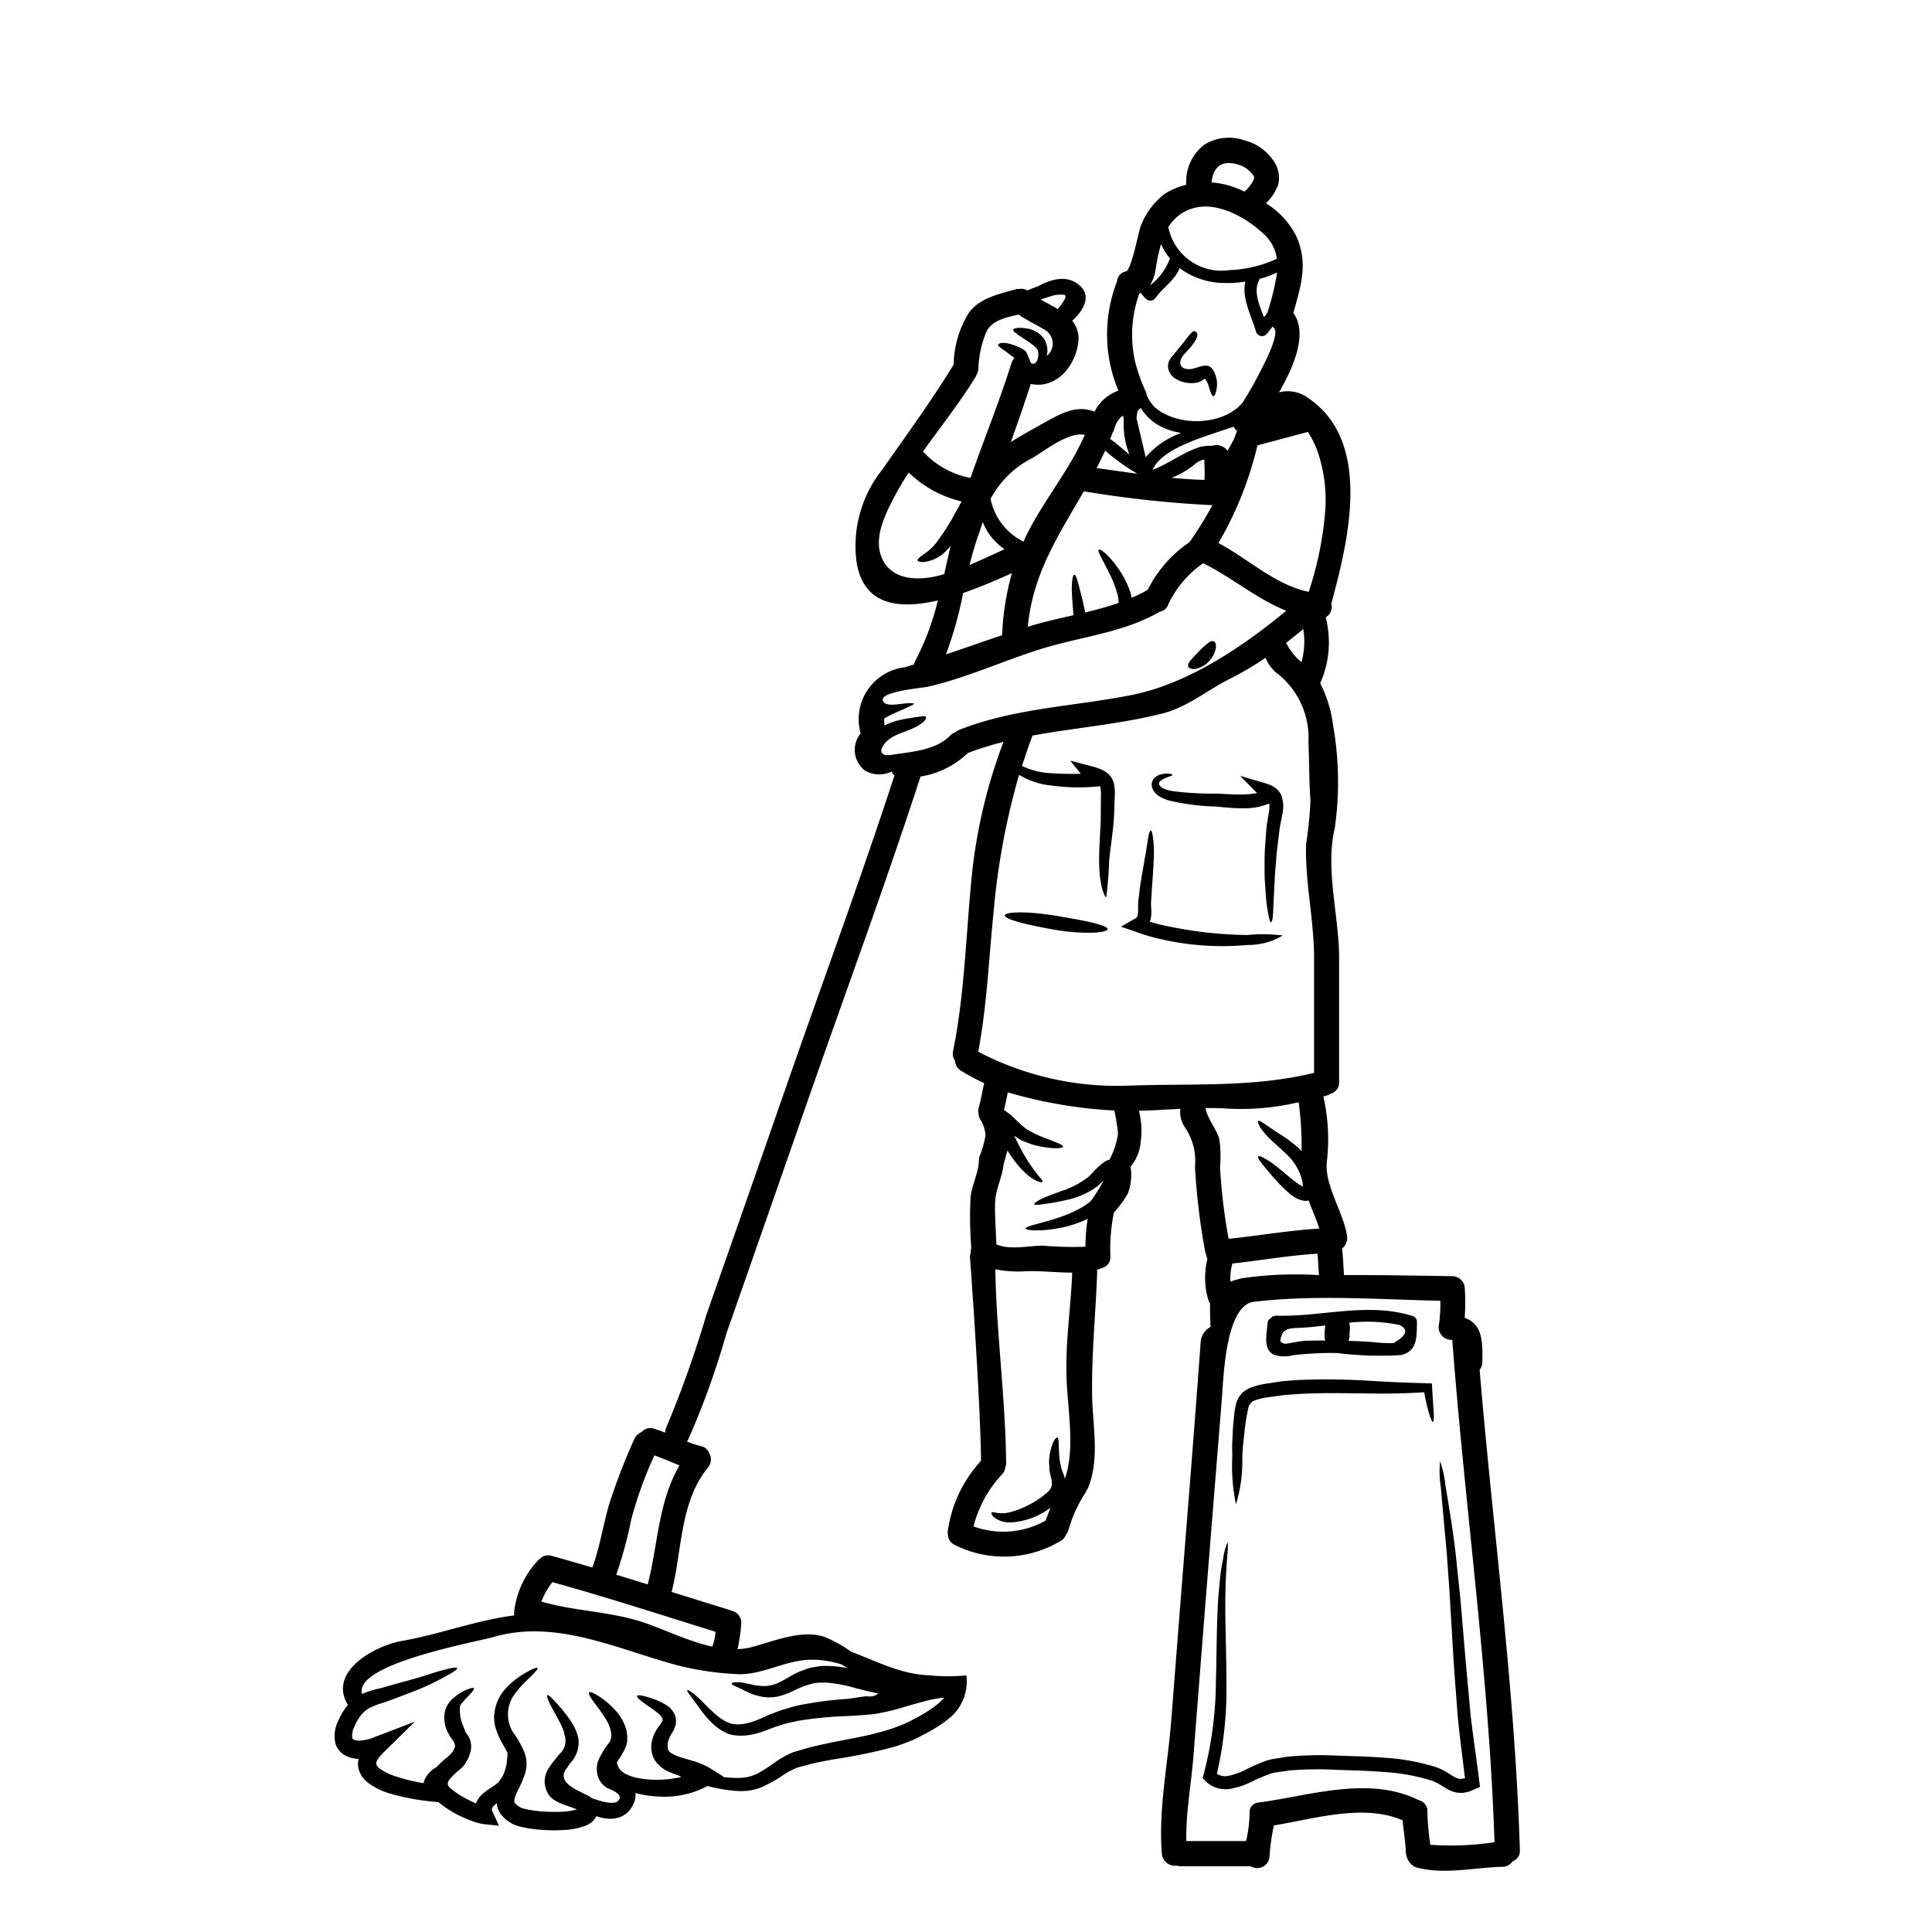 <?xml version="1.0" encoding="UTF-8" standalone="no"?>
<!DOCTYPE svg PUBLIC "-//W3C//DTD SVG 1.1//EN" "http://www.w3.org/Graphics/SVG/1.1/DTD/svg11.dtd">
<svg xmlns="http://www.w3.org/2000/svg" xmlns:xlink="http://www.w3.org/1999/xlink" version="1.1" width="600" height="600" viewBox="0 0 600 600" xml:space="preserve">
<desc>Created with Fabric.js 3.6.3</desc>
<defs>
</defs>
<g transform="matrix(0 0 0 0 0 0)">
<g style="">
</g>
</g>
<g transform="matrix(4.485 0 0 4.485 288.122 311.878)">
<g style="">
		<g transform="matrix(1 0 0 1 -0.035 -0.001)">
<path style="stroke: none; stroke-width: 1; stroke-dasharray: none; stroke-linecap: butt; stroke-dashoffset: 0; stroke-linejoin: miter; stroke-miterlimit: 4; fill: rgb(0,0,0); fill-rule: nonzero; opacity: 1;" transform=" translate(-63.965, -63.999)" d="M 70.866 72.667 l 0.006 0.006 c 0.006 0.006 0.006 0.006 0.012 0.006 l 0.006 0 h 0 c 0.127 0.07 0.249 0.133 0.364 0.2 a 5.716 5.716 0 0 0 0.682 0.312 c 0.872 0.34 1.467 0.537 1.438 0.675 c -0.029 0.116 -0.63 0.168 -1.646 -0.029 a 5.012 5.012 0 0 1 -0.815 -0.242 c -0.132 -0.052 -0.271 -0.11 -0.415 -0.162 l -0.145 -0.086 l -0.115 -0.076 a 2.12 2.12 0 0 1 -0.22 -0.15 a 0.094 0.094 0 0 1 -0.029 -0.023 c 0.052 0.121 0.11 0.237 0.162 0.347 A 13.947 13.947 0 0 0 71 74.96 c 0.133 0.2 0.266 0.387 0.376 0.543 c 0.121 0.138 0.208 0.277 0.3 0.387 c 0.2 0.208 0.3 0.352 0.26 0.41 s -0.208 0.017 -0.474 -0.1 a 5.6 5.6 0 0 1 -0.473 -0.312 a 6.833 6.833 0 0 1 -0.532 -0.5 a 8.359 8.359 0 0 1 -0.935 -1.265 c -0.075 0.26 -0.15 0.526 -0.22 0.8 a 0.337 0.337 0 0 1 -0.04 0.11 c -0.1 0.942 -0.578 1.808 -0.6 2.738 c -0.023 0.953 0.058 1.894 0.087 2.847 c 0.855 0.416 2.293 0.11 3.147 0.093 a 25.257 25.257 0 0 0 3.021 0.08 a 13.571 13.571 0 0 1 0.156 -1.934 a 7.626 7.626 0 0 1 -2.125 0.67 c -1.329 0.231 -2.16 0.121 -2.166 0 c -0.018 -0.151 0.791 -0.283 2 -0.665 a 8.979 8.979 0 0 0 1.981 -0.849 c 0.081 -0.046 0.173 -0.121 0.266 -0.184 l 0.213 -0.151 a 4.388 4.388 0 0 0 0.347 -0.479 a 9.333 9.333 0 0 0 0.583 -0.993 c -0.133 0.132 -0.271 0.26 -0.4 0.381 a 5.517 5.517 0 0 1 -2.264 0.987 a 15.532 15.532 0 0 1 -1.531 0.272 c -0.37 0.058 -0.583 0.063 -0.6 0 s 0.151 -0.191 0.48 -0.358 s 0.855 -0.352 1.455 -0.572 a 6.027 6.027 0 0 0 1.848 -0.988 c 0.151 -0.156 0.3 -0.311 0.451 -0.473 a 4.815 4.815 0 0 1 0.589 -0.514 a 1.466 1.466 0 0 1 0.225 -0.127 a 0.661 0.661 0 0 1 0.156 -0.052 a 5.464 5.464 0 0 0 0.595 -1.8 a 14.946 14.946 0 0 0 -0.254 -1.606 A 31.657 31.657 0 0 1 69.544 70.1 c -0.087 0.4 -0.162 0.814 -0.266 1.219 a 4.872 4.872 0 0 1 0.56 0.433 c 0.278 0.248 0.509 0.491 0.734 0.681 c 0.058 0.046 0.11 0.1 0.167 0.139 l 0.075 0.058 l 0.041 0.028 Z M 37.738 118.715 a 0.6 0.6 0 0 1 -0.052 -0.092 l -0.034 -0.07 l -0.058 -0.133 l -0.029 -0.069 l -0.035 -0.127 a 1.99 1.99 0 0 1 -0.052 -0.248 a 1.7 1.7 0 0 1 0.318 -1.138 a 4.435 4.435 0 0 1 0.347 -0.479 c 0.109 -0.127 0.2 -0.266 0.335 -0.416 a 1.258 1.258 0 0 0 0.381 -1.329 c -0.041 -0.1 -0.029 -0.2 -0.075 -0.306 s -0.087 -0.219 -0.133 -0.329 c -0.208 -0.422 -0.416 -0.791 -0.584 -1.1 c -0.346 -0.612 -0.479 -1 -0.4 -1.04 s 0.341 0.231 0.815 0.757 a 10.517 10.517 0 0 1 0.8 1.034 c 0.07 0.115 0.139 0.231 0.214 0.352 a 3.387 3.387 0 0 1 0.2 0.462 a 3.732 3.732 0 0 1 0.116 0.427 a 2.052 2.052 0 0 1 -0.561 1.669 c -0.086 0.11 -0.179 0.266 -0.288 0.416 c -0.711 0.982 0.958 1.537 1.576 1.877 a 0.72 0.72 0 0 1 0.168 0.122 a 2.685 2.685 0 0 0 0.387 0.138 c 0.294 0.093 1.161 0.352 1.444 0.087 c 0.4 -0.37 -0.2 -0.682 -0.48 -0.8 a 1.392 1.392 0 0 1 -0.866 -0.826 a 1.666 1.666 0 0 1 -0.092 -0.352 c -0.018 -0.121 -0.006 -0.139 -0.018 -0.214 a 1.975 1.975 0 0 1 0.081 -0.566 a 5.859 5.859 0 0 1 0.768 -1.282 l 0.052 -0.069 a 1.178 1.178 0 0 0 0.052 -0.145 l 0.029 -0.075 a 0.742 0.742 0 0 0 0.017 -0.092 a 1.385 1.385 0 0 0 -0.028 -0.433 a 2.686 2.686 0 0 0 -0.359 -0.849 c -0.317 -0.526 -0.669 -0.942 -0.883 -1.248 s -0.318 -0.514 -0.26 -0.577 s 0.271 0.017 0.595 0.213 a 5.729 5.729 0 0 1 1.27 1.08 a 3.223 3.223 0 0 1 0.647 1.092 a 2.146 2.146 0 0 1 0.127 0.762 l 0 0.214 v 0.023 c 0 0.012 -0.024 0.11 -0.024 0.11 l -0.011 0.04 l -0.017 0.075 a 1.712 1.712 0 0 1 -0.052 0.168 l -0.1 0.225 a 5.832 5.832 0 0 1 -0.4 0.658 c -0.041 0.064 -0.075 0.127 -0.11 0.185 a 1.039 1.039 0 0 0 0.52 0.751 a 3.14 3.14 0 0 0 1.04 0.352 a 7.059 7.059 0 0 0 1.351 0.1 a 7.436 7.436 0 0 0 1.49 -0.18 l 0.052 -0.017 a 1.716 1.716 0 0 1 -0.173 -0.1 c -0.2 -0.069 -0.393 -0.139 -0.595 -0.219 a 2.221 2.221 0 0 1 -1.1 -0.9 a 1.868 1.868 0 0 1 -0.139 -1.352 a 2.655 2.655 0 0 1 0.543 -1.034 l 0.092 -0.15 a 1.21 1.21 0 0 1 0.058 -0.11 c 0.006 -0.023 0 0 0.035 -0.005 a 1.011 1.011 0 0 0 -0.029 -0.179 a 0.948 0.948 0 0 0 -0.3 -0.359 a 5.647 5.647 0 0 0 -0.485 -0.369 c -0.641 -0.428 -1.028 -0.728 -0.964 -0.838 c 0.063 -0.092 0.5 -0.017 1.27 0.266 a 4.2 4.2 0 0 1 0.636 0.306 a 1.54 1.54 0 0 1 0.716 0.763 a 1.408 1.408 0 0 1 0.063 0.225 a 1.672 1.672 0 0 1 -0.011 0.421 c -0.029 0.1 -0.064 0.214 -0.1 0.306 s -0.081 0.162 -0.127 0.249 a 2.1 2.1 0 0 0 -0.312 0.681 L 46 115.14 c -0.046 0.52 0.018 0.647 0.636 0.913 c 0.283 0.109 0.635 0.2 1.01 0.317 a 5.039 5.039 0 0 1 1.23 0.5 l 0.133 0.08 l 0.832 0.526 l -0.046 0.029 a 8.6 8.6 0 0 0 1.022 0.069 a 4.345 4.345 0 0 0 0.681 -0.058 c 0.1 -0.028 0.22 -0.051 0.3 -0.08 c 0.121 -0.047 0.26 -0.093 0.369 -0.145 a 11.534 11.534 0 0 0 1.329 -0.849 a 6.718 6.718 0 0 1 0.831 -0.491 l 0.237 -0.109 l 0.064 -0.024 l 0.029 -0.017 l 0.063 -0.017 l 0.11 -0.035 c 0.15 -0.046 0.3 -0.086 0.445 -0.133 c 0.583 -0.184 1.264 -0.323 1.911 -0.467 c 1.311 -0.272 2.663 -0.474 3.968 -0.878 a 9.78 9.78 0 0 0 0.97 -0.341 a 6.81 6.81 0 0 0 0.93 -0.439 l 0.468 -0.248 c 0.156 -0.093 0.323 -0.191 0.462 -0.283 a 6.683 6.683 0 0 0 0.826 -0.607 a 2.992 2.992 0 0 0 0.329 -0.341 a 8.566 8.566 0 0 0 -0.918 0.145 c -0.641 0.15 -1.277 0.335 -1.918 0.525 a 15.361 15.361 0 0 1 -2.009 0.468 c -0.63 0.064 -1.265 0.11 -1.883 0.139 a 27.082 27.082 0 0 0 -3.356 0.323 c -0.248 0.058 -0.5 0.11 -0.739 0.162 s -0.474 0.144 -0.7 0.208 c -0.4 0.121 -0.9 0.358 -1.363 0.479 a 3.957 3.957 0 0 1 -1.42 0.179 a 2.5 2.5 0 0 1 -0.688 -0.138 l -0.017 -0.006 a 0.489 0.489 0 0 0 -0.052 -0.017 a 0.378 0.378 0 0 0 -0.035 -0.024 l -0.063 -0.034 l -0.127 -0.064 a 2.3 2.3 0 0 1 -0.243 -0.144 a 4.269 4.269 0 0 1 -0.826 -0.734 c -0.213 -0.242 -0.393 -0.467 -0.543 -0.675 c -0.589 -0.832 -0.941 -1.23 -0.895 -1.3 s 0.555 0.254 1.253 0.994 c 0.174 0.179 0.376 0.369 0.595 0.571 a 4.67 4.67 0 0 0 0.722 0.543 a 2.143 2.143 0 0 0 0.237 0.11 l 0.133 0.052 l 0.063 0.029 a 2.043 2.043 0 0 0 0.52 0.063 a 3.486 3.486 0 0 0 1.126 -0.231 c 0.416 -0.138 0.774 -0.352 1.311 -0.548 c 0.243 -0.087 0.491 -0.191 0.751 -0.266 s 0.526 -0.156 0.8 -0.231 a 25.091 25.091 0 0 1 3.483 -0.485 c 0.4 -0.029 0.8 -0.121 1.219 -0.162 c 0.271 -0.081 0.612 0.121 1.016 -0.219 l -0.11 -0.023 l -0.3 -0.064 c -0.393 -0.081 -0.762 -0.185 -1.121 -0.271 a 10.142 10.142 0 0 0 -1.975 -0.387 a 4.637 4.637 0 0 0 -0.82 0.017 a 2.363 2.363 0 0 0 -0.445 0.11 l -0.225 0.063 l -0.052 0.012 l -0.115 0.046 c -0.514 0.191 -1.011 0.5 -1.594 0.658 a 2.849 2.849 0 0 1 -1.577 0 a 3.012 3.012 0 0 1 -0.578 -0.2 c -0.173 -0.075 -0.311 -0.138 -0.433 -0.2 c -0.242 -0.133 -0.456 -0.214 -0.6 -0.283 s -0.208 -0.133 -0.2 -0.179 s 0.093 -0.063 0.249 -0.075 a 2.438 2.438 0 0 1 0.681 0.064 c 0.144 0.028 0.306 0.063 0.479 0.1 a 3.1 3.1 0 0 0 0.532 0.081 a 2.229 2.229 0 0 0 1.161 -0.156 c 0.41 -0.151 0.86 -0.486 1.461 -0.769 l 0.115 -0.057 l 0.029 -0.012 l 0.058 -0.023 l 0.058 -0.017 l 0.219 -0.081 a 3.455 3.455 0 0 1 0.474 -0.15 c 0.19 -0.029 0.393 -0.058 0.589 -0.093 a 3.975 3.975 0 0 1 0.572 -0.017 a 7.5 7.5 0 0 1 1.351 0.156 c -0.133 -0.087 -0.271 -0.173 -0.41 -0.254 a 6.672 6.672 0 0 0 -2.3 -0.329 c -1.686 0.075 -3.28 1.08 -4.938 0.993 a 20.4 20.4 0 0 1 -4.325 -0.658 c -4.032 -1.109 -8.282 -3.154 -12.527 -1.918 c -1.219 0.352 -9.767 1.877 -9.12 3.956 c 0.052 -0.023 0.1 -0.046 0.144 -0.069 a 6.808 6.808 0 0 1 1.086 -0.323 c 0.641 -0.179 1.23 -0.347 1.773 -0.5 c 1.121 -0.277 1.952 -0.607 2.57 -0.757 c 0.613 -0.167 0.971 -0.225 1.005 -0.15 s -0.26 0.283 -0.826 0.589 a 18.173 18.173 0 0 1 -2.477 1.138 c -0.549 0.208 -1.092 0.422 -1.785 0.664 a 5.979 5.979 0 0 0 -0.895 0.329 a 1.92 1.92 0 0 0 -0.664 0.526 c -0.041 0.063 -0.081 0.1 -0.127 0.173 l -0.156 0.249 a 4.516 4.516 0 0 0 -0.208 0.444 a 1.266 1.266 0 0 0 -0.121 0.751 a 0.229 0.229 0 0 0 0.115 0.1 a 0.869 0.869 0 0 0 0.347 0.064 a 3.072 3.072 0 0 0 1.033 -0.231 l 2.83 -1.08 l -2.165 2.131 a 2.544 2.544 0 0 0 -0.428 0.52 a 0.419 0.419 0 0 0 -0.069 0.294 a 0.572 0.572 0 0 0 0.219 0.289 a 3.881 3.881 0 0 0 1.138 0.554 a 12.7 12.7 0 0 0 1.918 0.468 a 1.259 1.259 0 0 1 0.127 -0.364 a 1.953 1.953 0 0 1 0.768 -0.751 c 0.011 0 0.017 -0.011 0.017 -0.017 a 6.672 6.672 0 0 1 0.7 -0.647 a 2.358 2.358 0 0 0 0.427 -0.439 c 0.006 -0.023 0.116 -0.242 0.133 -0.306 c -0.017 -0.029 0.017 -0.052 0 -0.092 a 1.018 1.018 0 0 0 -0.225 -0.451 a 3.478 3.478 0 0 1 -0.387 -0.716 l -0.017 -0.046 c -0.006 -0.017 -0.029 -0.092 -0.029 -0.092 L 30.594 114 l -0.012 -0.08 l -0.028 -0.162 l -0.029 -0.156 c -0.006 -0.058 0 -0.144 0 -0.22 a 1.659 1.659 0 0 1 0.56 -1.276 a 3.355 3.355 0 0 1 0.745 -0.525 c 0.427 -0.22 0.687 -0.283 0.733 -0.214 s -0.121 0.277 -0.439 0.606 c -0.08 0.081 -0.167 0.174 -0.248 0.272 a 1.994 1.994 0 0 0 -0.254 0.317 c -0.006 0.035 -0.012 0.052 -0.017 0.075 a 2.877 2.877 0 0 0 0.254 1.4 c 0.04 0.11 0.081 0.225 0.121 0.346 c 0.052 0.064 0.1 0.133 0.15 0.2 a 1.45 1.45 0 0 1 0.2 1.212 a 3.847 3.847 0 0 1 -0.161 0.445 a 1.663 1.663 0 0 1 -0.087 0.15 a 1.88 1.88 0 0 1 -0.243 0.37 a 2.535 2.535 0 0 1 -0.4 0.358 a 5.15 5.15 0 0 0 -0.5 0.5 a 0.532 0.532 0 0 0 -0.173 0.358 a 0.705 0.705 0 0 0 0.023 0.127 a 1.1 1.1 0 0 0 0.214 0.231 a 6.542 6.542 0 0 0 1.2 0.762 c 0.173 0.093 0.347 0.168 0.514 0.243 a 1.641 1.641 0 0 1 0.52 -0.711 c 0.381 -0.312 0.71 -0.485 0.924 -0.664 l 0.069 -0.052 l 0.087 -0.092 a 1.346 1.346 0 0 0 0.1 -0.15 a 1.736 1.736 0 0 0 0.208 -0.353 a 3.3 3.3 0 0 0 0.214 -0.733 c 0.034 -0.266 0.051 -0.508 0.069 -0.722 c -0.1 -0.22 -0.237 -0.456 -0.37 -0.693 a 4.635 4.635 0 0 1 -0.473 -1.109 a 2.459 2.459 0 0 1 -0.07 -0.312 l -0.017 -0.248 l -0.006 -0.122 v -0.034 l -0.006 -0.058 v -0.017 l 0.012 -0.075 c 0.017 -0.093 0.029 -0.185 0.04 -0.278 a 3.07 3.07 0 0 1 0.884 -1.669 a 5.422 5.422 0 0 1 1.051 -0.837 c 0.612 -0.37 0.976 -0.514 1.028 -0.445 s -0.231 0.358 -0.727 0.838 a 7.125 7.125 0 0 0 -0.809 0.9 a 2.36 2.36 0 0 0 -0.006 2.928 a 6.953 6.953 0 0 1 0.6 1.091 a 2.235 2.235 0 0 1 0.081 1.537 a 8.146 8.146 0 0 1 -0.543 1.253 a 2.645 2.645 0 0 0 -0.185 0.491 c -0.023 0.138 -0.035 0.225 0 0.271 a 0.5 0.5 0 0 0 0.075 0.1 c 0.058 0.041 0.075 0.093 0.156 0.133 s 0.139 0.092 0.214 0.133 a 0.535 0.535 0 0 0 0.081 0.023 a 0.756 0.756 0 0 0 0.127 0.04 a 7.538 7.538 0 0 0 1.276 0.191 a 12.9 12.9 0 0 0 1.328 0.023 a 4.484 4.484 0 0 0 1.057 -0.162 c -0.225 -0.1 -0.56 -0.208 -0.883 -0.323 a 3.462 3.462 0 0 1 -0.665 -0.318 a 1.2 1.2 0 0 1 -0.179 -0.133 a 0.891 0.891 0 0 1 -0.179 -0.179 l -0.04 -0.046 l -0.023 -0.029 l -0.006 -0.011 A 0.006 0.006 0 0 0 37.738 118.715 Z M 105 122.573 a 0.759 0.759 0 0 1 -0.514 0.78 a 0.8 0.8 0 0 1 -0.693 0.375 c -2.033 0.046 -4.043 0.578 -6.053 0.017 a 1.264 1.264 0 0 1 -0.636 -1.028 c -0.017 -0.739 -0.167 -1.467 -0.219 -2.206 c -2.691 -1.172 -6.082 -0.115 -8.917 0.352 a 14.436 14.436 0 0 0 -0.3 2.1 a 0.856 0.856 0 0 1 -1.311 0.722 H 81.511 a 0.958 0.958 0 0 1 -0.272 -0.041 a 0.907 0.907 0 0 1 -1.028 -0.825 c -0.248 -3.021 0.41 -6.18 0.647 -9.2 q 0.39 -5.025 0.786 -10.044 c 0.433 -5.417 0.866 -10.84 1.259 -16.258 a 1.3 1.3 0 0 1 0.681 -0.976 c -0.006 0.006 -0.052 -1.085 -0.035 -1.623 a 1.138 1.138 0 0 1 -0.132 -0.271 a 5.447 5.447 0 0 1 -0.052 -2.8 a 0.986 0.986 0 0 1 -0.081 -0.3 a 0.937 0.937 0 0 1 -0.093 -0.317 a 46.671 46.671 0 0 1 -0.687 -5.764 a 4.156 4.156 0 0 0 -0.751 -2.825 a 1.885 1.885 0 0 1 -0.265 -1.2 c -0.953 0.052 -1.924 0.115 -2.871 0.133 a 5.3 5.3 0 0 1 0.139 2.044 a 3.094 3.094 0 0 1 -0.711 1.825 a 3.628 3.628 0 0 1 -0.2 1.883 a 7.826 7.826 0 0 1 -0.953 1.3 a 12.681 12.681 0 0 0 -0.248 3.032 a 0.749 0.749 0 0 1 -0.578 0.8 a 1.086 1.086 0 0 1 -0.2 0.086 c -0.046 0.012 -0.092 0.018 -0.144 0.029 a 1.3 1.3 0 0 1 0.011 0.145 c -0.1 2.864 -0.393 5.631 -0.352 8.518 c 0.029 2.108 0.531 4.378 -0.254 6.394 a 1.154 1.154 0 0 1 -0.127 0.219 a 1.315 1.315 0 0 1 -0.2 0.353 a 9.765 9.765 0 0 0 -1.074 2.46 a 1.287 1.287 0 0 1 -0.162 0.277 a 0.794 0.794 0 0 1 -0.381 0.433 a 7.593 7.593 0 0 1 -7.369 0.237 a 0.784 0.784 0 0 1 -0.41 -0.635 a 0.856 0.856 0 0 1 -0.023 -0.254 a 9.031 9.031 0 0 1 2.31 -4.909 c -0.07 -4.777 -0.768 -14.1 -0.768 -14.1 a 0.973 0.973 0 0 1 0.057 -0.324 a 0.614 0.614 0 0 1 0.035 -0.288 a 27.825 27.825 0 0 1 -0.052 -3.535 c 0.1 -0.889 0.56 -1.686 0.583 -2.593 a 0.88 0.88 0 0 1 0.1 -0.381 A 7.436 7.436 0 0 0 68 73.083 a 2.357 2.357 0 0 0 -0.381 -1.138 a 0.979 0.979 0 0 1 -0.1 -0.364 a 0.843 0.843 0 0 1 0.012 -0.444 c 0.162 -0.549 0.248 -1.121 0.375 -1.675 A 14.317 14.317 0 0 1 66.3 68.6 a 0.805 0.805 0 0 1 -0.4 -0.67 a 0.848 0.848 0 0 1 -0.145 -0.693 c 0.832 -4.072 0.9 -8.525 1.352 -12.66 a 36.575 36.575 0 0 1 2.137 -8.744 a 21.4 21.4 0 0 0 -2.472 0.774 A 6.086 6.086 0 0 1 63.5 48.231 c -2.46 7.572 -5.238 15.057 -7.855 22.576 q -2.789 8 -5.59 16 a 56.231 56.231 0 0 1 -2.64 7.33 a 1.309 1.309 0 0 1 -0.092 0.144 a 8.328 8.328 0 0 0 0.97 0.318 a 0.758 0.758 0 0 1 0.555 0.444 a 0.892 0.892 0 0 1 -0.076 1.051 c -1.946 2.368 -1.778 5.759 -2.506 8.6 c 1.351 0.422 2.7 0.843 4.048 1.259 a 0.583 0.583 0 0 1 0.1 0.046 a 0.846 0.846 0 0 1 0.676 0.838 a 12.165 12.165 0 0 1 -0.26 1.819 a 4.433 4.433 0 0 0 0.919 -0.127 c 1.53 -0.393 3.575 -1.3 5.186 -0.687 a 8.679 8.679 0 0 1 1.75 0.987 c 1.8 0.676 3.535 1.612 5.544 1.641 a 0.566 0.566 0 0 1 0.116 0.023 a 14.247 14.247 0 0 0 2.327 -0.018 a 3.283 3.283 0 0 1 -1.022 2.83 a 8.186 8.186 0 0 1 -0.993 0.734 a 10.948 10.948 0 0 1 -1.011 0.566 a 6.765 6.765 0 0 1 -1.063 0.491 a 9.273 9.273 0 0 1 -1.074 0.369 a 37.629 37.629 0 0 1 -4.1 0.832 c -0.636 0.127 -1.219 0.22 -1.831 0.4 c -0.15 0.04 -0.3 0.075 -0.451 0.115 l -0.109 0.029 c -0.012 0.006 -0.058 0.023 -0.058 0.023 l -0.179 0.075 a 5.739 5.739 0 0 0 -0.716 0.387 a 10.143 10.143 0 0 1 -1.571 0.89 c -0.139 0.057 -0.26 0.086 -0.387 0.132 a 4.061 4.061 0 0 1 -0.468 0.1 a 4.658 4.658 0 0 1 -0.843 0.028 a 10.437 10.437 0 0 1 -2.039 -0.346 a 6.371 6.371 0 0 1 -3.39 0.733 a 7.011 7.011 0 0 1 -1.589 -0.242 c -0.005 -0.006 -0.017 -0.006 -0.023 -0.012 a 1.407 1.407 0 0 1 -0.04 0.526 l -0.023 0.075 c -0.006 0.011 -0.029 0.075 -0.029 0.075 s -0.017 0.029 -0.017 0.029 l -0.041 0.081 l -0.075 0.161 a 1.233 1.233 0 0 1 -0.162 0.231 a 1.691 1.691 0 0 1 -0.225 0.237 a 2.005 2.005 0 0 1 -0.479 0.272 a 2.984 2.984 0 0 1 -0.474 0.1 a 2.774 2.774 0 0 1 -1.143 -0.179 a 1.124 1.124 0 0 1 -0.324 0.421 a 1.715 1.715 0 0 1 -0.45 0.255 a 4.958 4.958 0 0 1 -1.542 0.288 a 10.836 10.836 0 0 1 -1.5 -0.017 a 8.3 8.3 0 0 1 -1.513 -0.237 a 1.37 1.37 0 0 1 -0.2 -0.058 a 2.589 2.589 0 0 1 -0.242 -0.1 c -0.133 -0.064 -0.248 -0.156 -0.376 -0.231 a 2.274 2.274 0 0 1 -0.352 -0.318 a 1.623 1.623 0 0 1 -0.289 -0.456 a 1.3 1.3 0 0 1 -0.1 -0.451 a 1.478 1.478 0 0 0 -0.167 0.15 a 0.51 0.51 0 0 0 -0.173 0.249 a 0.525 0.525 0 0 0 0.057 0.219 l 0.434 0.953 l -1.023 -0.11 a 3.53 3.53 0 0 1 -0.878 -0.231 c -0.254 -0.092 -0.508 -0.2 -0.75 -0.317 a 6.856 6.856 0 0 1 -1.479 -0.93 a 0.255 0.255 0 0 1 -0.04 -0.041 l -0.485 -0.052 a 15.4 15.4 0 0 1 -2.871 -0.543 a 4.824 4.824 0 0 1 -1.542 -0.756 a 1.779 1.779 0 0 1 -0.653 -0.953 a 1.5 1.5 0 0 1 0 -0.7 a 1.962 1.962 0 0 1 -0.884 -0.208 a 1.464 1.464 0 0 1 -0.705 -0.8 a 2.281 2.281 0 0 1 0.179 -1.617 A 5.323 5.323 0 0 1 23.5 113 l 0.162 -0.243 a 2.937 2.937 0 0 1 0.19 -0.236 c -1.4 -2.276 1.779 -4.089 3.754 -4.436 c 2.559 -0.45 5.152 -1.438 7.768 -1.767 a 1.225 1.225 0 0 1 -0.017 -0.208 a 6.2 6.2 0 0 1 1.606 -3.546 a 0.6 0.6 0 0 1 0.156 -0.139 a 0.8 0.8 0 0 1 0.831 -0.231 q 1.413 0.39 2.824 0.809 c 0.526 -1.438 0.745 -2.934 1.173 -4.407 a 43.842 43.842 0 0 1 1.721 -4.459 a 0.887 0.887 0 0 1 0.514 -0.508 a 0.779 0.779 0 0 1 0.843 -0.243 c 0.266 0.081 0.531 0.174 0.791 0.278 a 0.989 0.989 0 0 1 0.1 -0.405 a 75.634 75.634 0 0 0 2.755 -7.75 q 2.756 -7.85 5.493 -15.715 c 2.506 -7.2 5.163 -14.381 7.531 -21.635 a 0.835 0.835 0 0 1 -0.2 -0.272 a 1.979 1.979 0 0 1 -1.8 -0.04 a 1.794 1.794 0 0 1 -0.34 -2.6 a 3.615 3.615 0 0 1 3.072 -4.58 c 0.023 -0.006 0.046 -0.023 0.075 -0.029 c 0.185 -0.052 0.364 -0.116 0.549 -0.168 a 0.923 0.923 0 0 1 0.087 -0.254 A 18.019 18.019 0 0 0 64.7 36.039 c -2.674 0.624 -5.181 0.375 -5.637 -2.715 a 8.481 8.481 0 0 1 1.762 -6.312 c 1.7 -2.414 3.413 -4.777 4.967 -7.3 a 7.056 7.056 0 0 1 1.039 -3.569 c 0.768 -1.057 2.045 -1.3 3.229 -1.64 a 0.741 0.741 0 0 1 0.271 -0.029 a 0.8 0.8 0 0 1 0.566 0.1 c 0.243 -0.1 0.491 -0.2 0.745 -0.294 c 0.976 -0.526 2.108 -0.826 2.969 0.04 c 0.727 0.734 0.1 1.727 -0.612 2.351 a 1.926 1.926 0 0 1 0.421 1.513 c -0.2 1.646 -1.536 3.234 -3.286 2.865 c -0.439 1.345 -0.9 2.691 -1.38 4.025 c 0.594 -0.381 1.212 -0.728 1.825 -1.068 c 1.461 -0.815 2.61 -1.571 3.967 -1.04 A 3 3 0 0 1 77.2 21.508 a 10.067 10.067 0 0 1 -0.132 -7.456 l 0.034 -0.07 a 0.764 0.764 0 0 1 0.618 -0.727 c 0.4 -0.093 0.884 -2.871 1.063 -3.235 a 5.105 5.105 0 0 1 1.669 -2.165 a 5.1 5.1 0 0 1 1.45 -0.6 a 3.226 3.226 0 0 1 1.236 -2.767 a 3.258 3.258 0 0 1 2.8 -0.306 a 3.483 3.483 0 0 1 2.154 1.652 a 2.085 2.085 0 0 1 0.173 1.432 a 3.782 3.782 0 0 1 -0.843 1.277 a 5.65 5.65 0 0 1 2.068 2.218 c 0.889 1.894 0.346 3.488 -0.174 5.377 c 1 1.368 0.081 3.627 -0.993 5.492 a 2.37 2.37 0 0 1 1.8 0.248 c 4.747 2.957 3.026 9.928 1.819 14.393 a 0.816 0.816 0 0 1 -0.387 0.936 a 6.951 6.951 0 0 1 -0.381 4.568 a 8.507 8.507 0 0 1 0.878 2.824 a 22.547 22.547 0 0 1 0.127 7.231 c -0.67 2.8 0.306 6.087 0.306 8.975 v 8.588 a 0.793 0.793 0 0 1 -0.589 0.8 a 0.829 0.829 0 0 1 -0.289 0.133 c -0.075 0.023 -0.144 0.041 -0.213 0.058 a 13.4 13.4 0 0 1 0.254 4.4 c -0.249 1.686 1.137 3.581 1.386 5.256 a 0.925 0.925 0 0 1 -0.283 0.814 a 0.814 0.814 0 0 1 -0.058 0.081 c 0.069 0.595 0.087 1.195 0.127 1.79 v 0.029 c 2.5 -0.012 5 0.04 7.5 0.075 a 0.877 0.877 0 0 1 0.867 0.866 a 15.739 15.739 0 0 1 -0.006 2.016 c 1.19 0.439 1.259 1.519 1.219 3.078 a 0.832 0.832 0 0 1 -0.185 0.52 C 103.134 100.378 104.67 111.484 105 122.573 Z m -1.756 -0.549 c -0.381 -11.591 -2.05 -23.194 -2.923 -34.762 c -0.028 -0.006 -0.052 -0.018 -0.086 -0.023 a 0.883 0.883 0 0 1 -0.832 -1.1 a 10.011 10.011 0 0 0 0.093 -1.605 c -4.257 -0.093 -8.7 -0.433 -12.909 0.069 c -1.958 0.231 -2.1 5.146 -2.223 6.728 q -0.677 8.361 -1.34 16.72 c -0.2 2.6 -0.41 5.193 -0.607 7.792 c -0.15 2.038 -0.548 4.066 -0.514 6.1 h 4.136 a 8.311 8.311 0 0 0 0.236 -1.686 a 0.862 0.862 0 0 1 0.018 -0.179 a 0.67 0.67 0 0 1 0.618 -0.8 c 3.586 -0.485 7.664 -1.877 11.106 -0.156 a 0.758 0.758 0 0 1 0.578 0.8 A 18.689 18.689 0 0 0 98.8 122.2 A 20.082 20.082 0 0 0 103.244 122.024 Z M 91.531 29.744 a 10.3 10.3 0 0 0 -0.352 -3.414 a 6.607 6.607 0 0 0 -0.855 -1.958 c -1.167 0.307 -2.327 0.618 -3.494 0.93 a 24.679 24.679 0 0 1 -2.7 6.763 c 2.085 1.109 3.933 2.9 6.249 3.379 A 23.833 23.833 0 0 0 91.531 29.744 Z m -0.439 53.013 c 0 -0.012 -0.006 -0.023 -0.006 -0.035 c -0.034 -0.479 -0.057 -0.964 -0.1 -1.449 c -1.975 0.121 -3.927 0.462 -5.891 0.681 a 3.557 3.557 0 0 0 -0.133 1.253 a 7.046 7.046 0 0 1 0.815 -0.236 A 25.8 25.8 0 0 1 91.092 82.757 Z m -0.341 -14.006 V 60.8 c 0 -2.651 -0.635 -5.25 -0.554 -7.889 A 27.118 27.118 0 0 0 90.5 49.9 c -0.1 -1.357 -0.081 -2.7 -0.138 -4.06 a 5.676 5.676 0 0 0 -2.045 -4.655 a 2.555 2.555 0 0 1 -0.913 -1.149 a 0.249 0.249 0 0 0 -0.011 -0.029 a 21.935 21.935 0 0 1 -2.518 1.484 c -1.554 0.78 -2.905 1.941 -4.621 2.374 c -2.962 0.751 -6.018 0.982 -9 1.53 c -0.265 0.7 -0.5 1.4 -0.722 2.091 c 0.018 0.011 0.029 0.023 0.052 0.04 a 5.207 5.207 0 0 0 2.085 0.48 a 19.125 19.125 0 0 0 1.924 0.034 l -0.722 -0.906 l 1.4 0.369 a 4.375 4.375 0 0 1 0.734 0.237 a 1.848 1.848 0 0 1 0.519 0.329 a 1.354 1.354 0 0 1 0.353 0.589 a 3.205 3.205 0 0 1 0.069 1.011 c -0.023 0.566 -0.029 1.115 -0.069 1.635 c -0.093 1.085 -0.243 1.986 -0.318 2.766 a 24.8 24.8 0 0 1 -0.2 2.518 c -0.064 0.017 -0.168 -0.208 -0.3 -0.653 c -0.057 -0.219 -0.092 -0.5 -0.144 -0.814 c -0.017 -0.318 -0.058 -0.687 -0.046 -1.086 c -0.012 -0.8 0.069 -1.761 0.11 -2.76 c 0 -0.52 0.005 -1.063 0.011 -1.629 a 2.794 2.794 0 0 0 -0.046 -0.71 c -0.006 -0.012 -0.012 -0.018 -0.012 -0.029 l -0.34 0.029 a 13.6 13.6 0 0 1 -3.021 -0.081 a 5.268 5.268 0 0 1 -2.247 -0.74 a 49.492 49.492 0 0 0 -1.755 9.4 c -0.335 3.217 -0.468 6.6 -1.075 9.772 A 20.744 20.744 0 0 0 78.08 69.629 C 82.389 69.485 86.576 69.768 90.751 68.751 Z m 0.364 10.783 c -0.213 -0.647 -0.5 -1.3 -0.75 -1.952 a 0.631 0.631 0 0 1 -0.087 0.023 l -0.087 0.012 h -0.04 l -0.069 -0.006 H 90.07 l -0.127 -0.029 a 1.2 1.2 0 0 1 -0.347 -0.116 c -0.057 -0.028 -0.127 -0.057 -0.179 -0.086 l -0.115 -0.087 a 1.4 1.4 0 0 1 -0.231 -0.167 a 11.9 11.9 0 0 1 -1.248 -1.265 c -0.323 -0.381 -0.577 -0.682 -0.745 -0.9 s -0.242 -0.37 -0.2 -0.422 s 0.2 -0.006 0.445 0.133 a 6.068 6.068 0 0 1 0.976 0.681 c 0.387 0.3 0.837 0.717 1.311 1.052 c 0.063 0.046 0.121 0.075 0.185 0.115 l 0.086 0.052 l 0.052 0.023 c 0.018 0.006 0.023 0.017 0.047 0.029 a 2.68 2.68 0 0 0 -0.058 -0.427 a 3.63 3.63 0 0 0 -0.872 -1.6 c -0.416 -0.439 -0.861 -0.8 -1.23 -1.155 c -0.769 -0.711 -1.029 -1.277 -0.942 -1.358 c 0.1 -0.1 0.583 0.324 1.369 0.821 a 10.965 10.965 0 0 1 1.438 1.057 a 2.319 2.319 0 0 1 0.2 0.213 a 23.365 23.365 0 0 0 -0.2 -3.39 a 17.333 17.333 0 0 1 -5.048 0.433 c -0.462 -0.029 -0.924 -0.034 -1.392 -0.029 c 0.046 0.618 0.791 1.525 0.947 2.166 a 8.475 8.475 0 0 1 0.046 1.918 a 40 40 0 0 0 0.595 4.966 C 86.934 80.031 89.013 79.655 91.115 79.534 Z M 89.874 40.307 A 5.125 5.125 0 0 0 90 38.02 c -0.4 0.335 -0.8 0.658 -1.2 0.97 a 1.06 1.06 0 0 1 0.115 0.173 A 4.042 4.042 0 0 0 89.874 40.307 Z M 86.917 20.393 c 0.184 -0.358 1.553 -2.865 1.039 -3.24 c -0.029 -0.023 -0.052 -0.052 -0.081 -0.075 c -0.138 0.179 -0.277 0.364 -0.427 0.531 a 0.432 0.432 0 0 1 -0.722 -0.19 c -0.312 -1.092 -1 -2.3 -0.734 -3.454 a 8.6 8.6 0 0 1 -1.524 0.092 a 5.245 5.245 0 0 1 -3.027 -1.028 c -0.335 0.844 -1.12 1.306 -1.651 2.039 a 0.443 0.443 0 0 1 -0.682 0.087 c -0.133 -0.133 -0.254 -0.277 -0.375 -0.422 c -0.023 0.012 -0.047 0.023 -0.075 0.035 a 8.417 8.417 0 0 0 -0.243 4.972 c 0.035 0.1 0.064 0.191 0.092 0.3 a 11.256 11.256 0 0 0 0.578 1.513 a 1.01 1.01 0 0 1 0.075 0.272 a 2.638 2.638 0 0 0 0.589 0.86 c 1.56 1.329 4.69 1.282 6.064 -0.358 C 86.206 21.693 86.582 21.057 86.917 20.393 Z m 0.641 -4.412 a 17.627 17.627 0 0 0 0.635 -2.651 a 6.15 6.15 0 0 1 -1.224 0.439 a 0.4 0.4 0 0 1 -0.029 0.109 c -0.4 0.74 0.011 1.716 0.346 2.559 c 0.087 -0.121 0.173 -0.243 0.254 -0.364 A 0.594 0.594 0 0 1 87.558 15.981 Z m 0.618 -3.6 a 2.832 2.832 0 0 0 -0.942 -1.744 c -1.166 -1.086 -3.147 -2.241 -4.828 -1.762 a 2.923 2.923 0 0 0 -1.744 1.311 l 0 0.006 a 3.741 3.741 0 0 0 4.217 2.974 A 8.528 8.528 0 0 0 88.176 12.377 Z m -1.612 -5.47 c 0.041 -0.138 0.064 -0.15 -0.017 -0.294 a 1.931 1.931 0 0 0 -1.074 -0.763 c -1.2 -0.352 -1.727 0.26 -1.82 1.242 a 5.719 5.719 0 0 1 1.745 0.4 c 0.179 0.069 0.358 0.15 0.537 0.231 A 2.543 2.543 0 0 0 86.564 6.907 Z m 2.264 29.842 c -2.039 -0.808 -3.748 -2.3 -5.758 -3.292 a 7.268 7.268 0 0 0 -2.449 2.923 a 0.71 0.71 0 0 1 -0.548 0.433 c -2.617 1.513 -5.62 1.732 -8.467 2.657 c -2.524 0.814 -5.048 1.963 -7.635 2.547 c -0.382 0.086 -3.518 0.335 -3.044 1.028 c 0.323 0.473 1.594 -0.029 2.131 0.138 c 0 0.11 -1.842 0.815 -2.056 1.028 c -0.006 0 -0.012 0.012 -0.017 0.012 a 2.192 2.192 0 0 0 0.028 0.473 a 4.219 4.219 0 0 1 0.861 -0.335 c 0.393 -0.1 0.739 -0.156 1.022 -0.2 s 0.5 -0.081 0.659 -0.092 c 0.167 -0.029 0.283 -0.029 0.317 0.034 s -0.005 0.162 -0.127 0.3 a 2.67 2.67 0 0 1 -0.635 0.422 c -0.664 0.346 -1.507 0.467 -2.027 1.045 c -0.48 0.526 -0.416 0.988 0.421 0.855 c 1.346 -0.214 3.05 -0.3 4.043 -1.329 a 0.855 0.855 0 0 1 0.376 -0.231 a 0.873 0.873 0 0 1 0.294 -0.184 c 3.864 -1.514 7.982 -1.606 12.007 -2.42 C 82.054 41.774 85.813 39.25 88.828 36.749 Z M 85.219 24.834 c 0.063 -0.184 0.127 -0.363 0.2 -0.537 a 0.829 0.829 0 0 1 -0.243 -0.288 c -1.969 0.693 -4.915 1.438 -5.608 2.98 c 1.04 -0.37 2.074 -1.173 3.1 -1.513 c 0.034 -0.012 0.063 -0.029 0.092 -0.041 a 1.544 1.544 0 0 1 0.364 -0.075 a 2.871 2.871 0 0 1 0.583 -0.029 a 0.914 0.914 0 0 1 1.046 0.352 C 84.918 25.4 85.074 25.117 85.219 24.834 Z m -2.057 2.859 c 0.029 -0.467 0 -0.941 -0.011 -1.409 a 1.156 1.156 0 0 0 -0.624 0.3 a 7.482 7.482 0 0 1 -1.039 0.693 c -0.2 0.1 -0.4 0.185 -0.6 0.271 C 81.644 27.618 82.4 27.67 83.162 27.693 Z m -1.039 4.315 a 26.962 26.962 0 0 0 1.588 -2.565 a 76.547 76.547 0 0 1 -8.888 -0.958 a 0.021 0.021 0 0 1 -0.012 -0.006 c -1.7 2.957 -3.546 5.689 -3.881 9.385 c 0.069 -0.017 0.144 -0.046 0.219 -0.069 c 0.959 -0.289 1.953 -0.509 2.94 -0.734 c -0.046 -0.681 -0.11 -1.3 -0.115 -1.779 c 0 -0.641 0.075 -1.016 0.173 -1.022 s 0.225 0.352 0.37 0.97 c 0.109 0.416 0.259 0.971 0.381 1.641 c 0.785 -0.191 1.565 -0.4 2.321 -0.659 a 4.14 4.14 0 0 0 -0.057 -0.52 a 8.161 8.161 0 0 0 -0.63 -1.611 c -0.45 -0.924 -0.8 -1.461 -0.7 -1.554 s 0.653 0.312 1.288 1.2 a 6.317 6.317 0 0 1 0.907 1.738 c 0.035 0.127 0.064 0.254 0.092 0.393 a 11.112 11.112 0 0 0 1.115 -0.554 A 8.571 8.571 0 0 1 82.123 32.008 Z M 80.7 12.533 a 0.44 0.44 0 0 1 0.081 -0.162 a 4.358 4.358 0 0 1 -0.629 -1.011 a 14.956 14.956 0 0 0 -0.387 1.831 a 2.394 2.394 0 0 1 -0.364 0.988 a 0.065 0.065 0 0 1 0.017 0.023 A 4.089 4.089 0 0 0 80.7 12.533 Z m 0.855 11.909 a 4.613 4.613 0 0 1 -1.611 -0.555 a 3.556 3.556 0 0 1 -1.2 -1.184 a 0.017 0.017 0 0 0 -0.011 0.006 a 1.016 1.016 0 0 1 -0.191 0.191 a 4.148 4.148 0 0 0 -0.087 0.514 c 0.214 0.906 0.422 1.807 0.636 2.708 A 5.822 5.822 0 0 1 81.551 24.442 Z M 78.467 27.26 a 0.052 0.052 0 0 0 -0.006 -0.029 a 14.136 14.136 0 0 1 -2.177 -1.565 c -0.191 0.41 -0.387 0.809 -0.589 1.207 C 76.619 27 77.543 27.133 78.467 27.26 Z m -0.895 -3.812 c -0.018 -0.063 -0.029 -0.132 -0.046 -0.2 a 1.115 1.115 0 0 0 -0.179 0.121 a 1.884 1.884 0 0 0 -0.439 0.821 a 0.979 0.979 0 0 1 -0.122 0.26 c -0.011 0.023 -0.011 0.051 -0.023 0.08 c -0.04 0.11 -0.092 0.22 -0.138 0.33 c 0.467 0.306 0.889 0.722 1.34 1.074 A 5.814 5.814 0 0 1 77.572 23.448 Z m -2.7 1.127 c -1.08 -0.249 -2.767 1.091 -3.6 1.588 A 6.666 6.666 0 0 0 68.4 28.918 a 0.164 0.164 0 0 0 -0.023 0.04 a 0.23 0.23 0 0 0 -0.023 0.064 v 0.005 a 4.245 4.245 0 0 0 2.276 2.94 c 0.1 -0.214 0.19 -0.427 0.3 -0.635 C 72.108 29.016 73.835 26.96 74.875 24.575 Z M 73.494 96.849 c 0.716 -2 0.208 -4.719 0.122 -6.809 c -0.11 -2.576 0.288 -4.915 0.387 -7.456 c -1.046 0 -2.109 -0.128 -3.125 -0.1 a 8.415 8.415 0 0 1 -2.2 -0.132 c 0.075 4.366 0.7 8.923 0.75 13.376 a 0.734 0.734 0 0 1 -0.057 0.329 a 0.879 0.879 0 0 1 -0.2 0.468 a 8.21 8.21 0 0 0 -2 3.632 a 5.97 5.97 0 0 0 4.984 -0.4 c 0.121 -0.3 0.231 -0.607 0.347 -0.9 a 5.046 5.046 0 0 1 -2.819 1.028 a 1.819 1.819 0 0 1 -1.057 -0.329 c -0.2 -0.168 -0.236 -0.3 -0.213 -0.347 c 0.034 -0.069 0.184 -0.023 0.392 0.012 a 2.283 2.283 0 0 0 0.826 -0.029 a 6.6 6.6 0 0 0 2.57 -1.323 c 0.757 -0.606 0.2 -1.051 0.22 -1.842 c -0.006 -0.121 -0.023 -0.231 -0.023 -0.352 s 0.017 -0.249 0.029 -0.364 c 0.127 -0.9 0.421 -1.329 0.537 -1.306 c 0.144 0.029 0.086 0.572 0.144 1.3 c 0.012 0.087 0.017 0.179 0.029 0.271 s 0.046 0.22 0.069 0.335 c 0.012 0.058 0.023 0.122 0.041 0.179 c 0.006 0.018 0.011 0.07 0.017 0.07 l 0.023 0.075 c 0.041 0.11 0.081 0.231 0.127 0.352 A 1.888 1.888 0 0 1 73.494 96.849 Z M 73 15.865 c 0.271 -0.323 0.727 -0.924 0.456 -0.987 a 2.132 2.132 0 0 0 -1.022 0.127 c -0.208 0.057 -0.41 0.127 -0.613 0.2 C 72.2 15.42 72.616 15.628 73 15.865 Z m -0.763 3.246 a 1.1 1.1 0 0 0 -0.029 -1.744 c -0.635 -0.4 -1.316 -0.705 -1.929 -1.126 c -0.826 0.207 -1.819 0.375 -2.223 1.2 a 7.237 7.237 0 0 0 -0.549 2.57 a 0.9 0.9 0 0 1 -0.121 0.387 a 1.146 1.146 0 0 1 -0.093 0.2 c -1.074 1.739 -2.4 3.414 -3.621 5.129 a 6 6 0 0 0 3.286 1.831 c 0.93 -2.663 2 -5.273 2.842 -7.965 a 0.856 0.856 0 0 1 0.2 -0.34 c -0.138 -0.116 -0.265 -0.2 -0.381 -0.289 c -0.387 -0.312 -0.78 -0.5 -0.739 -0.636 c 0.04 -0.115 0.393 -0.213 1.057 0.024 a 4.279 4.279 0 0 1 0.479 0.2 c 0.081 0.046 0.168 0.092 0.254 0.144 c 0.278 0.15 0.376 0.89 0.532 0.936 c 0.415 0.127 0.508 -0.584 0.433 -0.855 c -0.127 -0.5 -1.791 -1.236 -1.716 -1.484 c 0.035 -0.122 0.4 -0.185 1.04 -0.07 a 1.769 1.769 0 0 1 1.1 0.711 a 1.4 1.4 0 0 1 0.173 0.41 l 0.035 0.15 l 0.012 0.075 a 0.279 0.279 0 0 0 -0.006 0.064 a 0.19 0.19 0 0 0 0.011 0.04 l 0.006 0.064 A 1.854 1.854 0 0 1 72.235 19.111 Z M 69.151 38.442 a 18.474 18.474 0 0 1 0.676 -4.292 c -0.942 0.422 -2.131 0.948 -3.379 1.375 a 25.856 25.856 0 0 1 -1.19 4.251 C 66.558 39.342 67.852 38.88 69.151 38.442 Z m 0.168 -5.949 a 4.056 4.056 0 0 1 -1.508 -1.877 c -0.167 0.5 -0.341 0.987 -0.5 1.484 s -0.289 0.982 -0.416 1.479 C 67.713 33.238 68.51 32.857 69.319 32.493 Z m -3.385 -2.576 c 0.156 -0.248 0.283 -0.508 0.41 -0.734 a 7.82 7.82 0 0 1 -3.661 -2 a 20.2 20.2 0 0 0 -1.19 2.056 c -0.526 1.04 -1.144 2.415 -0.757 3.627 c 0.607 1.872 2.7 1.808 4.089 1.438 a 2.771 2.771 0 0 0 0.318 -0.092 c 0.144 -0.653 0.289 -1.3 0.439 -1.952 a 3.312 3.312 0 0 1 -0.266 0.3 a 2.606 2.606 0 0 1 -0.964 0.664 c -0.653 0.243 -1.011 0.156 -1.057 0.052 c -0.064 -0.132 0.323 -0.335 0.722 -0.652 a 3.437 3.437 0 0 0 0.629 -0.653 c 0.1 -0.138 0.214 -0.3 0.329 -0.468 s 0.266 -0.375 0.341 -0.514 c 0.116 -0.19 0.231 -0.381 0.347 -0.56 C 65.755 30.246 65.848 30.079 65.934 29.917 Z M 49.076 108.481 a 3.311 3.311 0 0 0 0.231 -1.028 c -3.76 -1.167 -7.509 -2.385 -11.3 -3.437 a 5.347 5.347 0 0 0 -0.762 1.346 c 2.246 0.653 4.6 0.67 6.844 1.369 C 45.6 107.21 47.349 108.1 49.076 108.481 Z m -4.465 -4.309 c 0.71 -2.8 0.739 -5.758 2.2 -8.241 c -0.578 -0.231 -1.15 -0.48 -1.739 -0.693 a 27.4 27.4 0 0 0 -1.6 4.429 a 30.1 30.1 0 0 1 -1.04 3.835 C 43.156 103.722 43.883 103.947 44.611 104.172 Z" stroke-linecap="round"/>
</g>
		<g transform="matrix(1 0 0 1 28.637 43.129)">
<path style="stroke: none; stroke-width: 1; stroke-dasharray: none; stroke-linecap: butt; stroke-dashoffset: 0; stroke-linejoin: miter; stroke-miterlimit: 4; fill: rgb(0,0,0); fill-rule: nonzero; opacity: 1;" transform=" translate(-92.637, -107.129)" d="M 102.193 117.831 l 0.046 0.37 l -0.3 0.127 l -0.427 0.179 a 2.212 2.212 0 0 1 -0.5 0.1 a 2.133 2.133 0 0 1 -0.543 -0.052 a 2.542 2.542 0 0 1 -0.456 -0.191 c -0.138 -0.075 -0.26 -0.15 -0.364 -0.219 l -0.3 -0.179 c -0.075 -0.052 -0.225 -0.1 -0.335 -0.162 c -0.075 -0.04 -0.225 -0.069 -0.335 -0.109 a 13.8 13.8 0 0 0 -3.078 -0.532 c -1.1 -0.092 -2.189 -0.11 -3.287 -0.15 a 23.974 23.974 0 0 0 -3.1 0.029 c -0.248 0.017 -0.514 0.069 -0.768 0.1 l -0.381 0.058 c -0.087 0.011 -0.2 0.046 -0.306 0.069 a 13.943 13.943 0 0 0 -1.335 0.566 a 5.353 5.353 0 0 1 -1.53 0.5 a 1.976 1.976 0 0 1 -1.681 -0.56 l -0.179 -0.2 l 0.069 -0.243 a 25.771 25.771 0 0 0 0.849 -6.411 c 0.058 -1.963 0.047 -3.7 0.128 -5.14 c 0.017 -0.716 0.109 -1.369 0.15 -1.929 a 10.677 10.677 0 0 1 0.219 -1.409 a 4.135 4.135 0 0 1 0.3 -1.155 c 0.132 0.011 -0.162 1.675 -0.145 4.5 c 0 1.426 0.075 3.147 0.075 5.14 a 25.8 25.8 0 0 1 -0.658 6.359 a 1.084 1.084 0 0 0 0.762 0.15 a 4.763 4.763 0 0 0 1.253 -0.445 a 11.767 11.767 0 0 1 1.444 -0.624 a 4.394 4.394 0 0 1 0.445 -0.109 l 0.381 -0.058 c 0.254 -0.04 0.5 -0.092 0.774 -0.116 a 24.972 24.972 0 0 1 3.281 -0.057 c 1.068 0.04 2.183 0.057 3.315 0.15 a 14.693 14.693 0 0 1 3.3 0.583 a 2.587 2.587 0 0 1 0.422 0.145 a 3.344 3.344 0 0 1 0.375 0.179 c 0.289 0.156 0.5 0.317 0.688 0.415 c 0.1 0.064 0.179 0.07 0.259 0.116 a 1.519 1.519 0 0 0 0.232 0.023 c 0.08 -0.029 0.155 -0.017 0.248 -0.052 c -0.179 -1.467 -0.37 -2.888 -0.5 -4.256 c -0.11 -1.485 -0.231 -2.911 -0.312 -4.257 s -0.156 -2.616 -0.225 -3.8 s -0.156 -2.27 -0.225 -3.263 c -0.179 -1.981 -0.324 -3.57 -0.422 -4.661 a 6.554 6.554 0 0 1 -0.04 -1.7 a 7.143 7.143 0 0 1 0.369 1.663 c 0.179 1.08 0.457 2.651 0.7 4.638 c 0.1 0.993 0.219 2.085 0.341 3.269 c 0.1 1.178 0.208 2.449 0.323 3.789 s 0.249 2.754 0.381 4.233 C 101.765 114.736 102 116.255 102.193 117.831 Z" stroke-linecap="round"/>
</g>
		<g transform="matrix(1 0 0 1 28.055 30.303)">
<path style="stroke: none; stroke-width: 1; stroke-dasharray: none; stroke-linecap: butt; stroke-dashoffset: 0; stroke-linejoin: miter; stroke-miterlimit: 4; fill: rgb(0,0,0); fill-rule: nonzero; opacity: 1;" transform=" translate(-92.055, -94.303)" d="M 99.034 92.269 c 0.017 0.41 0 0.641 -0.052 0.658 s -0.145 -0.19 -0.272 -0.6 a 13.914 13.914 0 0 1 -0.335 -1.461 c -1 0.069 -2.235 0.109 -3.627 0.086 c -1.507 -0.006 -3.211 -0.063 -4.967 0.029 c -0.375 0.029 -0.745 0.052 -1.114 0.081 c -0.376 0.052 -0.746 0.1 -1.109 0.15 a 5.064 5.064 0 0 0 -0.919 0.22 a 0.734 0.734 0 0 0 -0.427 0.462 a 14.039 14.039 0 0 0 -0.289 1.807 c -0.029 0.289 -0.063 0.572 -0.092 0.844 s -0.035 0.537 -0.052 0.791 a 10.091 10.091 0 0 1 -0.439 3.292 a 13.309 13.309 0 0 1 -0.254 -3.309 c 0 -0.26 -0.012 -0.526 -0.006 -0.809 s 0.029 -0.583 0.04 -0.889 s 0.041 -0.618 0.075 -0.936 a 6.427 6.427 0 0 1 0.162 -1.051 a 1.61 1.61 0 0 1 0.324 -0.612 l 0.121 -0.145 a 1.477 1.477 0 0 1 0.15 -0.1 a 1.9 1.9 0 0 1 0.3 -0.185 a 5.029 5.029 0 0 1 1.167 -0.317 c 0.364 -0.058 0.733 -0.11 1.109 -0.168 c 0.387 -0.04 0.785 -0.063 1.19 -0.092 a 48 48 0 0 1 5.059 0.069 c 1.507 0.093 2.807 0.133 3.829 0.162 l 0.3 0.011 l 0.017 0.237 C 98.964 91.247 99.005 91.853 99.034 92.269 Z" stroke-linecap="round"/>
</g>
		<g transform="matrix(1 0 0 1 28.655 22.774)">
<path style="stroke: none; stroke-width: 1; stroke-dasharray: none; stroke-linecap: butt; stroke-dashoffset: 0; stroke-linejoin: miter; stroke-miterlimit: 4; fill: rgb(0,0,0); fill-rule: nonzero; opacity: 1;" transform=" translate(-92.655, -86.774)" d="M 97.555 85.581 a 0.428 0.428 0 0 1 0.318 0.416 c -0.012 1.022 0.046 2.073 -1.15 2.3 a 24.1 24.1 0 0 1 -4.372 -0.145 a 22.427 22.427 0 0 0 -3.049 0.15 a 2.426 2.426 0 0 1 -1.334 -0.029 c -0.786 -0.415 -0.48 -1.426 -0.439 -2.177 a 0.4 0.4 0 0 1 0.231 -0.358 a 0.442 0.442 0 0 1 0.346 -0.173 C 91.294 85.662 94.419 84.611 97.555 85.581 Z M 96.25 87.464 q 1.377 -0.789 0.421 -1.253 a 10.962 10.962 0 0 0 -3.222 -0.185 c -0.093 0.006 -0.179 0.017 -0.272 0.029 a 1.069 1.069 0 0 1 0.046 0.508 a 0.062 0.062 0 0 0 0.006 -0.029 c 0 0.023 -0.017 0.173 -0.017 0.173 c -0.006 0.087 -0.006 0.168 -0.006 0.254 a 0.962 0.962 0 0 1 -0.069 0.347 c 0.629 0.017 1.253 0.052 1.883 0.1 A 7.912 7.912 0 0 0 96.25 87.464 Z M 90.272 87.3 c 0.422 -0.011 0.838 -0.017 1.259 -0.017 a 0.9 0.9 0 0 1 -0.058 -0.318 a 5.031 5.031 0 0 1 0.058 -0.722 c -0.479 0.058 -0.964 0.116 -1.449 0.145 c -0.953 0.069 -1.548 -0.075 -1.67 0.935 a 0.444 0.444 0 0 0 0.48 0.168 C 89.342 87.429 89.816 87.308 90.272 87.3 Z" stroke-linecap="round"/>
</g>
		<g transform="matrix(1 0 0 1 20.062 -10.828)">
<path style="stroke: none; stroke-width: 1; stroke-dasharray: none; stroke-linecap: butt; stroke-dashoffset: 0; stroke-linejoin: miter; stroke-miterlimit: 4; fill: rgb(0,0,0); fill-rule: nonzero; opacity: 1;" transform=" translate(-84.062, -53.172)" d="M 88.505 49.606 a 2.241 2.241 0 0 1 0.063 1.155 c -0.052 0.335 -0.127 0.635 -0.173 0.912 c -0.046 0.243 -0.075 0.578 -0.11 0.849 c -0.075 0.572 -0.144 1.115 -0.167 1.612 c -0.041 0.5 -0.093 0.958 -0.1 1.391 c -0.047 0.861 -0.081 1.56 -0.1 2.039 s -0.081 0.757 -0.15 0.757 s -0.139 -0.26 -0.22 -0.74 c -0.04 -0.236 -0.081 -0.537 -0.121 -0.877 c -0.023 -0.347 -0.052 -0.745 -0.081 -1.179 s -0.023 -0.924 -0.023 -1.443 s 0.034 -1.075 0.081 -1.646 c 0.029 -0.3 0.034 -0.555 0.081 -0.907 c 0.052 -0.3 0.1 -0.6 0.15 -0.907 a 2.079 2.079 0 0 0 0.017 -0.526 a 4.442 4.442 0 0 1 -1.848 0.335 c -0.687 0 -1.305 -0.075 -1.889 -0.121 a 15.992 15.992 0 0 1 -3.182 -0.41 a 2.961 2.961 0 0 1 -0.658 -0.271 a 1.316 1.316 0 0 1 -0.318 -0.249 l -0.087 -0.109 a 1.218 1.218 0 0 1 -0.1 -0.185 a 0.691 0.691 0 0 1 0.093 -0.722 a 1.024 1.024 0 0 1 0.444 -0.272 c 0.549 -0.144 0.832 -0.023 0.832 0.029 c 0 0.075 -0.3 0.1 -0.681 0.318 a 0.6 0.6 0 0 0 -0.226 0.2 c -0.034 0.081 -0.028 0.116 0.029 0.214 c 0.006 0.011 0.041 0.052 0.041 0.052 l 0.092 0.092 a 1.326 1.326 0 0 0 0.168 0.081 a 2.824 2.824 0 0 0 0.537 0.156 a 21.145 21.145 0 0 0 3.072 0.179 c 0.595 0.023 1.138 0.075 1.744 0.063 a 6.284 6.284 0 0 0 1.086 -0.1 l -1.172 -1.19 l 1.773 0.52 c 0.035 0.011 0.075 0.028 0.11 0.04 a 1.759 1.759 0 0 1 0.5 0.231 a 1.351 1.351 0 0 1 0.485 0.578 v 0.011 l 0.029 0.029 Z" stroke-linecap="round"/>
</g>
		<g transform="matrix(1 0 0 1 18.981 -8.03)">
<path style="stroke: none; stroke-width: 1; stroke-dasharray: none; stroke-linecap: butt; stroke-dashoffset: 0; stroke-linejoin: miter; stroke-miterlimit: 4; fill: rgb(0,0,0); fill-rule: nonzero; opacity: 1;" transform=" translate(-82.981, -55.97)" d="M 88.586 59.239 a 4.685 4.685 0 0 1 -2.443 0.658 a 19.2 19.2 0 0 1 -6.082 -0.421 a 13.412 13.412 0 0 1 -1.71 -0.514 l -0.976 -0.335 l 0.953 -0.543 c 0.127 -0.075 0.162 -0.1 0.2 -0.214 a 1.826 1.826 0 0 0 0.034 -0.548 c 0.006 -0.127 0 -0.191 0.006 -0.37 c 0.018 -0.11 0.029 -0.22 0.041 -0.329 c 0.028 -0.214 0.052 -0.428 0.075 -0.636 c 0.109 -0.814 0.26 -1.53 0.346 -2.108 c 0.116 -0.583 0.173 -1.068 0.231 -1.4 s 0.122 -0.514 0.185 -0.514 s 0.11 0.185 0.15 0.519 a 7.413 7.413 0 0 1 0.052 1.439 c -0.011 0.623 -0.081 1.34 -0.133 2.148 c -0.011 0.2 -0.023 0.4 -0.034 0.612 c -0.006 0.1 -0.018 0.214 -0.023 0.318 c 0 0.04 0.011 0.208 0.011 0.3 a 2.54 2.54 0 0 1 -0.04 0.815 a 0.813 0.813 0 0 1 -0.058 0.161 a 7.518 7.518 0 0 0 0.918 0.249 a 28.537 28.537 0 0 0 5.822 0.681 A 11 11 0 0 1 88.586 59.239 Z" stroke-linecap="round"/>
</g>
		<g transform="matrix(1 0 0 1 18.334 -44.362)">
<path style="stroke: none; stroke-width: 1; stroke-dasharray: none; stroke-linecap: butt; stroke-dashoffset: 0; stroke-linejoin: miter; stroke-miterlimit: 4; fill: rgb(0,0,0); fill-rule: nonzero; opacity: 1;" transform=" translate(-82.334, -19.638)" d="M 83.942 20.5 a 1.75 1.75 0 0 1 0.075 0.78 c -0.046 0.4 -0.15 0.612 -0.242 0.612 s -0.185 -0.231 -0.289 -0.578 a 1.916 1.916 0 0 0 -0.22 -0.531 a 0.922 0.922 0 0 0 -0.1 -0.11 a 0.766 0.766 0 0 0 -0.063 0.064 a 1.183 1.183 0 0 1 -0.572 0.237 a 2.144 2.144 0 0 1 -1.011 -0.11 a 1.682 1.682 0 0 1 -0.479 -0.26 c -0.04 -0.035 -0.115 -0.1 -0.127 -0.115 c -0.029 -0.035 -0.023 -0.024 -0.075 -0.093 a 1.094 1.094 0 0 1 -0.156 -0.294 a 0.89 0.89 0 0 1 0.058 -0.7 a 1.527 1.527 0 0 1 0.26 -0.358 c 0.265 -0.3 0.485 -0.613 0.7 -0.844 c 0.387 -0.542 0.67 -0.872 0.8 -0.808 c 0.612 0.3 -0.641 1.461 -0.791 1.652 c -0.549 0.722 -0.006 1.1 0.647 0.947 S 83.6 19.411 83.942 20.5 Z" stroke-linecap="round"/>
</g>
		<g transform="matrix(1 0 0 1 18.992 -24.18)">
<path style="stroke: none; stroke-width: 1; stroke-dasharray: none; stroke-linecap: butt; stroke-dashoffset: 0; stroke-linejoin: miter; stroke-miterlimit: 4; fill: rgb(0,0,0); fill-rule: nonzero; opacity: 1;" transform=" translate(-82.992, -39.82)" d="M 83.821 38.88 c 0.115 0.064 0.162 0.243 0.121 0.491 a 1.845 1.845 0 0 1 -0.485 0.9 a 1.708 1.708 0 0 1 -0.918 0.508 c -0.278 0.029 -0.457 -0.041 -0.5 -0.162 s 0.046 -0.294 0.185 -0.456 s 0.323 -0.352 0.525 -0.566 a 4.834 4.834 0 0 1 0.59 -0.549 C 83.526 38.892 83.7 38.811 83.821 38.88 Z" stroke-linecap="round"/>
</g>
		<g transform="matrix(1 0 0 1 8.896 -5.655)">
<path style="stroke: none; stroke-width: 1; stroke-dasharray: none; stroke-linecap: butt; stroke-dashoffset: 0; stroke-linejoin: miter; stroke-miterlimit: 4; fill: rgb(0,0,0); fill-rule: nonzero; opacity: 1;" transform=" translate(-72.896, -58.345)" d="M 76.457 58.806 c -0.006 0.254 -1.669 0.375 -3.644 0.04 c -1.935 -0.335 -3.517 -0.733 -3.477 -1 s 1.652 -0.3 3.633 0.041 C 74.9 58.211 76.457 58.517 76.457 58.806 Z" stroke-linecap="round"/>
</g>
</g>
</g>
</svg>
